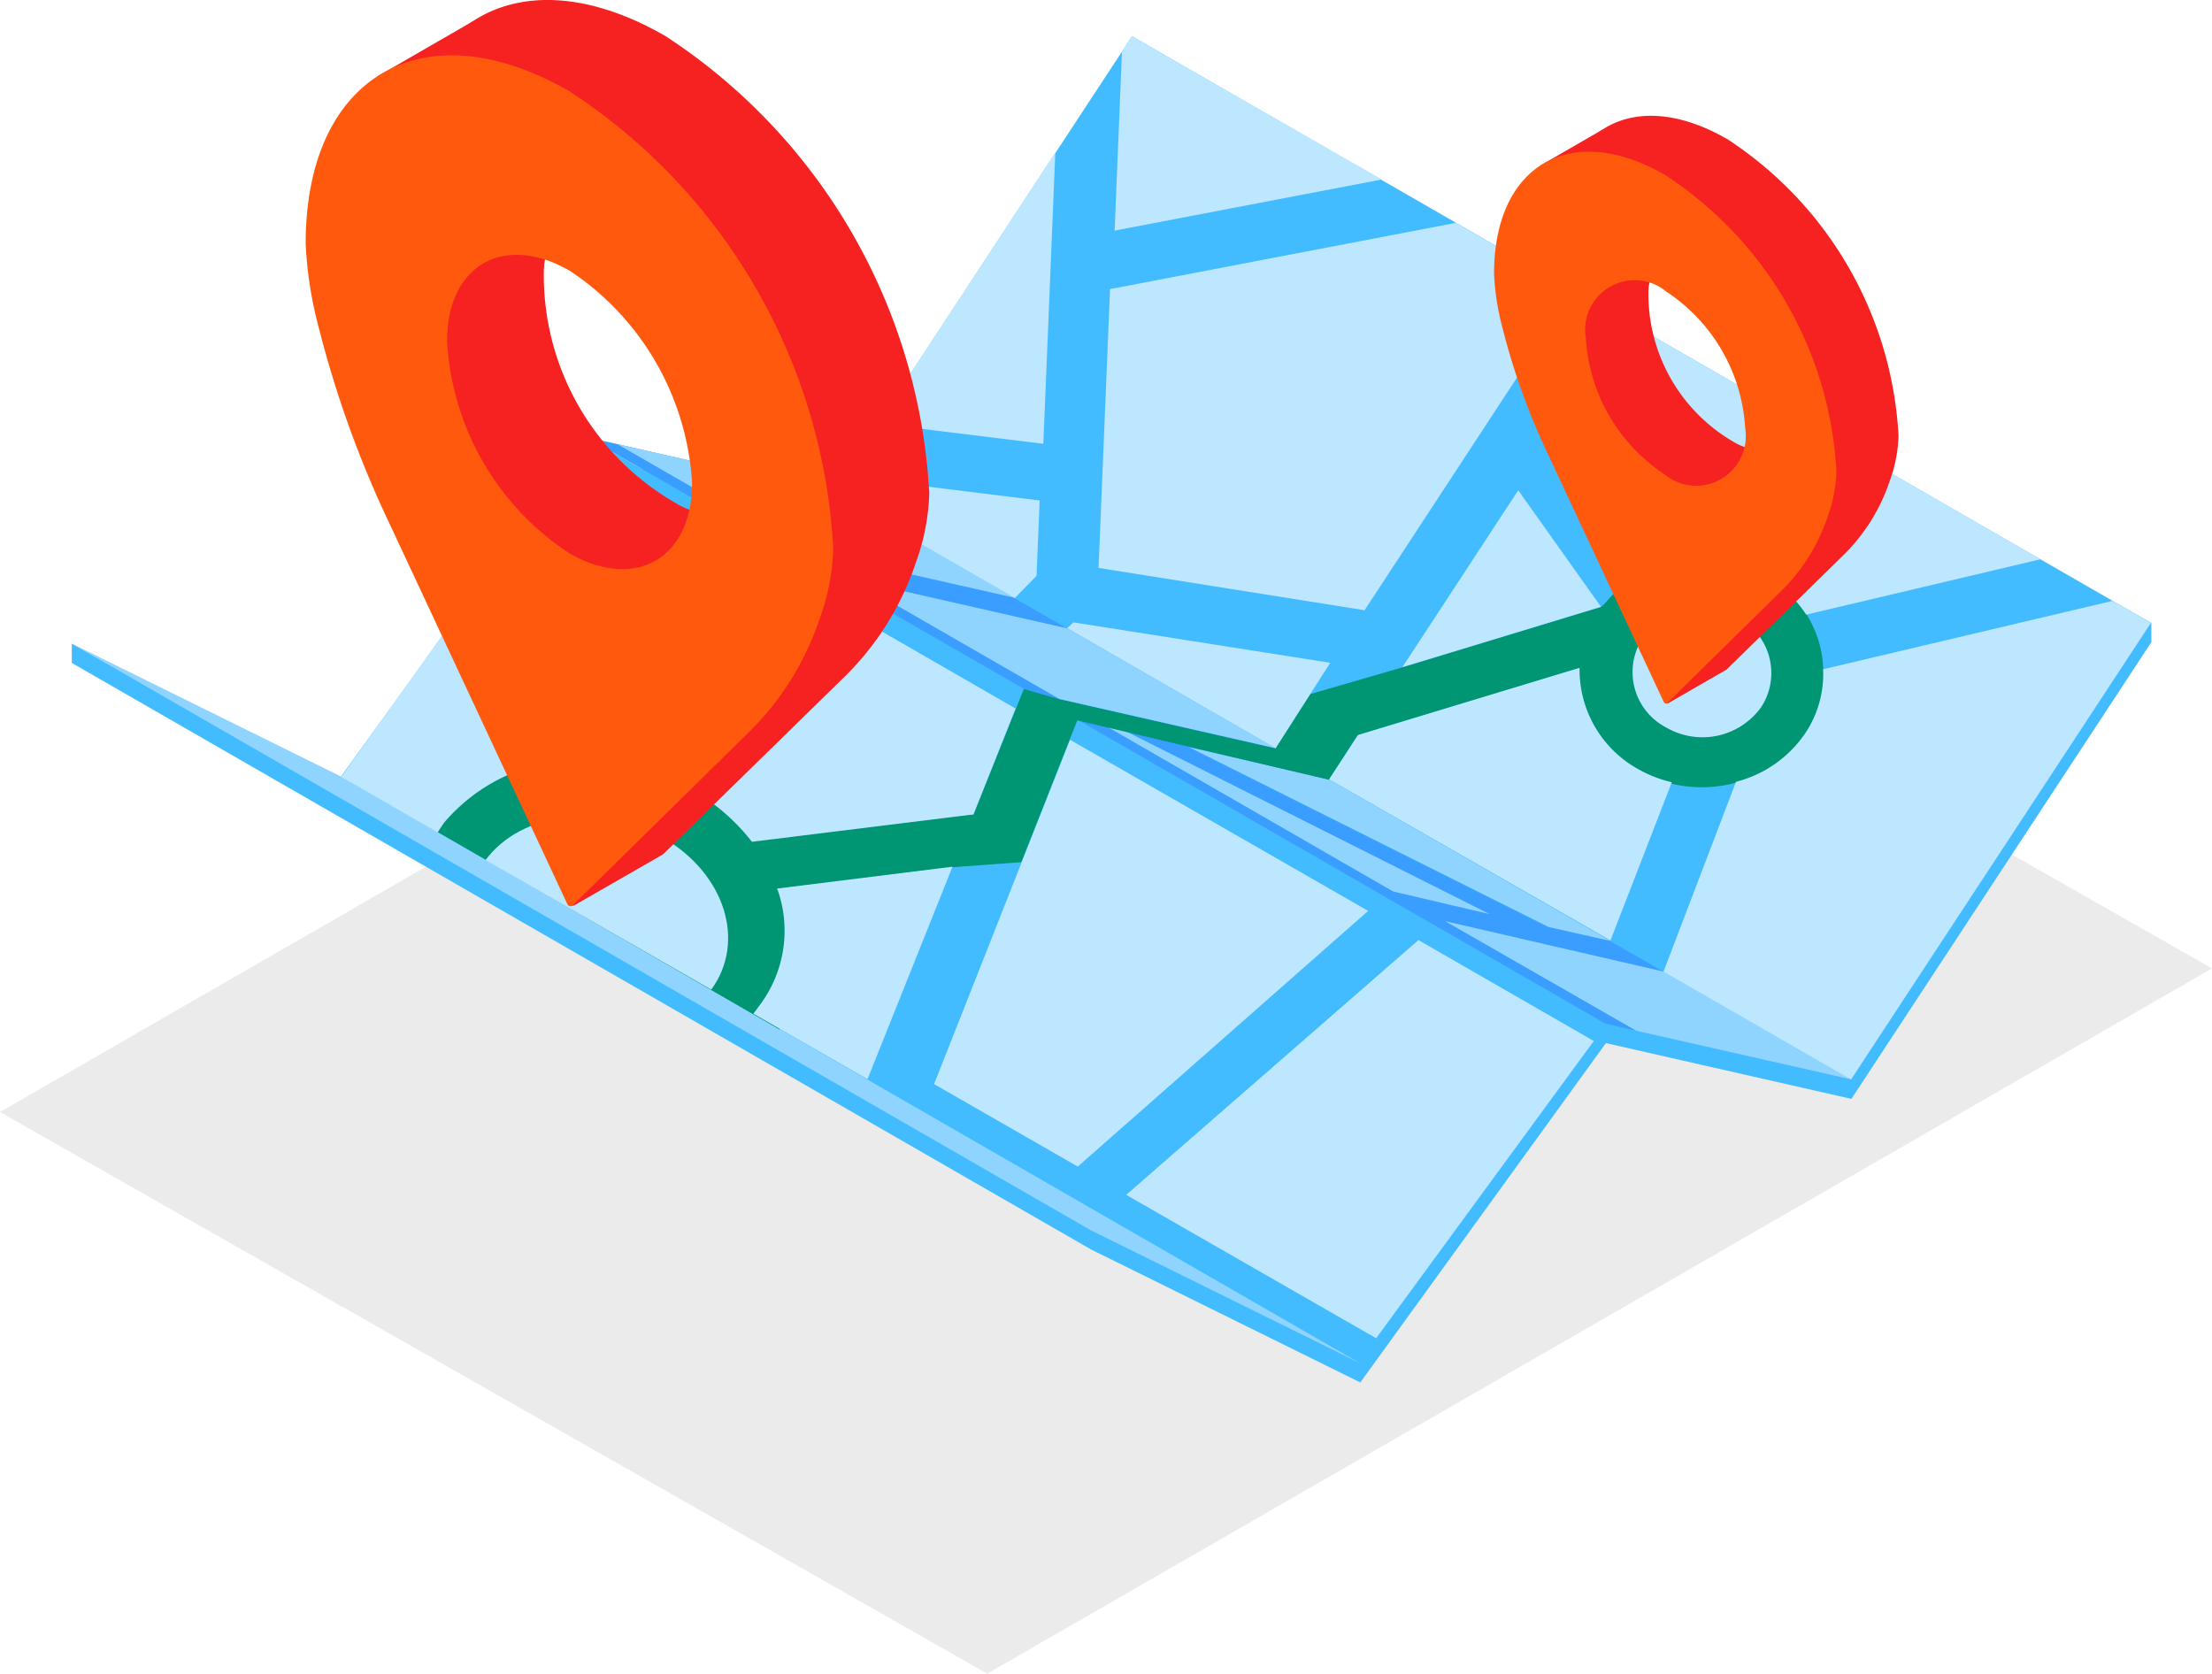<svg xmlns="http://www.w3.org/2000/svg" width="65.378" height="49.465" viewBox="0 0 65.378 49.465"><g transform="translate(-236.818 -455.181)"><path d="M444.448,904.3l-36.2,20.845-29.179-16.6,36.2-20.848Z" transform="translate(-142.252 -420.496)" opacity="0.08"/><path d="M394.176,874.728l7.253-10.03,7.256,1.646,8.866-13.494,30.113,16.768v.568l-8.866,13.5-7.256-1.649-7.259,10.03-7.955-3.929L386.2,870.8v-.571Z" transform="translate(-147.26 -396.025)" fill="#43bcff"/><path d="M450.3,908.076,420.189,890.74l-7.259,10.03,30.113,17.339Z" transform="translate(-166.034 -422.639)" fill="#43bcff"/><path d="M474.692,909.725l-30.116-17.336-7.256-1.649,30.113,17.336Z" transform="translate(-183.165 -422.639)" fill="#399eff"/><path d="M424.269,932.508l-30.113-17.339L386.2,911.24l30.113,17.339Z" transform="translate(-147.26 -437.038)" fill="#8fd4ff"/><path d="M500.679,868.269,470.566,850.93l-8.866,13.5,30.113,17.336Z" transform="translate(-200.289 -394.677)" fill="#43bcff"/><path d="M489.584,919.639l-.524-.119,8.44,4.863,2.854.67Z" transform="translate(-219.507 -442.853)" fill="#8fd4ff" fill-rule="evenodd"/><path d="M501.273,922.475l-4.143-.955,10.628,5.318,1.83.411Z" transform="translate(-225.175 -444.258)" fill="#8fd4ff" fill-rule="evenodd"/><path d="M529.035,940.3l-6.455-1.491,5.652,3.241,6.345,1.438Z" transform="translate(-243.05 -456.402)" fill="#8fd4ff" fill-rule="evenodd"/><path d="M446.732,892.88l-6.342-1.44,5.384,3.1,6.354,1.44Z" transform="translate(-185.322 -423.13)" fill="#8fd4ff" fill-rule="evenodd"/><path d="M420.77,908.03l3.119-2.726,3.024,1.063s.6.173,1.592.565,2.926,1.1,2.926,1.1l5.7-.217,1.488-3.708,1.048.3,6.39,1.455,1.03-1.607,2.72-.789,5.869-1.786,1.217-1.018,3.491-1.488,1.357,2.753.5,1.61s.33,3.039.3,3-2.869.327-2.869.327l-1.9.027-3.929-1.018,1.19-2.381-6.548,1.985-.845,1.312-7.44-1.756-1.655,4.19-2.051.152-5.182.64.69.756-.6,3.4Z" transform="translate(-171.541 -428.56)" fill="#009573" fill-rule="evenodd"/><path d="M470.005,906.31l-6.375-1.449,6.143,3.536,6.39,1.455Z" transform="translate(-201.645 -432.557)" fill="#8fd4ff" fill-rule="evenodd"/><path d="M499.547,940.69l-8.637,7.53,7.387,4.238,6.434-8.786Z" transform="translate(-220.806 -457.723)" fill="#bde6ff" fill-rule="evenodd"/><path d="M476.077,933.413l8.583-7.557-8.812-5.057-4.018,10.176Z" transform="translate(-207.404 -443.752)" fill="#bde6ff" fill-rule="evenodd"/><path d="M427.28,929.691l6.673,3.827c1.042-1.426.4-3.443-1.443-4.5S428.325,928.277,427.28,929.691Z" transform="translate(-176.113 -449.087)" fill="#bde6ff" fill-rule="evenodd"/><path d="M415.794,903.556s.125-.2.2-.3a5.3,5.3,0,0,1,5.423-1.67l4.268-5.827-5.92-3.411-6.821,9.563Z" transform="translate(-166.041 -423.77)" fill="#bde6ff" fill-rule="evenodd"/><path d="M456.629,909.83l-5.783-3.331-4.086,5.58c.107.054.214.1.318.167a5.888,5.888,0,0,1,1.759,1.524l6.548-.809Z" transform="translate(-189.796 -433.708)" fill="#bde6ff" fill-rule="evenodd"/><path d="M454.592,934.046a3.657,3.657,0,0,1-.482,3.4l-.22.3,3.372,1.934,2.512-6.28Z" transform="translate(-194.804 -452.602)" fill="#bde6ff" fill-rule="evenodd"/><ellipse cx="3.589" cy="3.39" rx="3.589" ry="3.39" transform="translate(283.53 471.67)" fill="#009573"/><path d="M518.34,901.246l5.869-1.783-2.446-3.443Z" transform="translate(-240.072 -426.347)" fill="#bde6ff" fill-rule="evenodd"/><path d="M544.305,907.985a2.137,2.137,0,0,0-2.821.616,1.845,1.845,0,0,0,.7,2.628,2.134,2.134,0,0,0,2.821-.613,1.848,1.848,0,0,0-.7-2.631Z" transform="translate(-256.124 -434.548)" fill="#bde6ff" fill-rule="evenodd"/><path d="M520.2,916.65a3.357,3.357,0,0,1-1.744-3l-6.548,1.985-.854,1.31,8.315,4.762,1.813-4.676A3.708,3.708,0,0,1,520.2,916.65Z" transform="translate(-234.952 -438.73)" fill="#bde6ff" fill-rule="evenodd"/><path d="M557.541,907l-8.554,2.021a3.139,3.139,0,0,1-.515,1.872,3.535,3.535,0,0,1-2.06,1.455l-2.143,5.613,5.542,3.188,8.866-13.5Z" transform="translate(-258.285 -434.059)" fill="#bde6ff" fill-rule="evenodd"/><path d="M535.723,886.688a3.869,3.869,0,0,1,3.628.1,3.572,3.572,0,0,1,1.22,1.149L547.5,886.3l-12.2-7.021L533,882.83Z" transform="translate(-250.369 -414.589)" fill="#bde6ff" fill-rule="evenodd"/><path d="M490.272,850.93l-.295.452-.217,5.292,7.9-1.512Z" transform="translate(-219.998 -394.677)" fill="#bde6ff" fill-rule="evenodd"/><path d="M502.214,871.453l-3.494-2-10.22,1.958-.339,8.241,7.863,1.25Z" transform="translate(-218.874 -407.685)" fill="#bde6ff" fill-rule="evenodd"/><path d="M471.126,871.066l.354-8.616-5.25,8.015Z" transform="translate(-203.471 -402.768)" fill="#bde6ff" fill-rule="evenodd"/><path d="M485.231,909.14l-.19.17,6.161,3.548,1.616-2.524Z" transform="translate(-216.683 -435.563)" fill="#bde6ff" fill-rule="evenodd"/><path d="M461.7,895.114l5.4,3.107.643-.655.092-2.229-5.81-.717Z" transform="translate(-200.289 -425.364)" fill="#bde6ff" fill-rule="evenodd"/><path d="M435.79,937.146l-.08,0,.015-.06h.062Z" transform="translate(-182.034 -455.194)" fill="#ea687e"/><path d="M426.741,848.394c-4.31-2.488-7.8-.473-7.8,4.5a13.342,13.342,0,0,0,.39,2.741,30.112,30.112,0,0,0,1.929,5.625l5.438,11.292,5.387-5.271a8.482,8.482,0,0,0,2.054-3.315,6.549,6.549,0,0,0,.4-2.065A17.234,17.234,0,0,0,426.741,848.394Zm.4,13.857a7.76,7.76,0,0,1-3.994-6.917,2.163,2.163,0,0,1,3.2-1.848,7.763,7.763,0,0,1,3.994,6.917A2.16,2.16,0,0,1,427.136,862.251Z" transform="translate(-170.255 -392.147)" fill="#f62121"/><path d="M438.372,926.339l-2.592,1.488a.1.1,0,0,1-.155-.092v-2.253a.014.014,0,0,1,0-.015l2.795-1.613a.018.018,0,0,1,.027.015v2.315A.164.164,0,0,1,438.372,926.339Z" transform="translate(-181.974 -445.896)" fill="#f62121"/><path d="M419.39,851.863l-2.83,1.634v-2.444l2.83-1.634Z" transform="translate(-168.584 -393.616)" fill="#f62121"/><path d="M417.228,853.888c-4.307-2.485-7.8-.47-7.8,4.5a11.724,11.724,0,0,0,.4,2.533,31.4,31.4,0,0,0,2.048,5.679l5.286,11.31a.1.1,0,0,0,.167.03l5.244-5.155a8.452,8.452,0,0,0,2.048-3.313,6.491,6.491,0,0,0,.4-2.083A17.236,17.236,0,0,0,417.228,853.888Zm-.027,13.64a8.038,8.038,0,0,1-3.592-6.223c-.021-2.292,1.7-3.244,3.646-2.1a8.1,8.1,0,0,1,3.592,6.223C420.867,867.719,419.144,868.665,417.2,867.528Z" transform="translate(-163.576 -396.007)" fill="#ff590e"/><path d="M544.544,917.086l-.054,0,.009-.039h.042Z" transform="translate(-258.439 -441.118)" fill="#ea687e"/><path d="M538.67,859.522c-2.795-1.613-5.06-.3-5.06,2.92a8.694,8.694,0,0,0,.253,1.786,19.48,19.48,0,0,0,1.253,3.649l3.53,7.324,3.491-3.42a5.506,5.506,0,0,0,1.33-2.152,4.242,4.242,0,0,0,.262-1.339A11.182,11.182,0,0,0,538.67,859.522Zm.256,8.988a5.05,5.05,0,0,1-2.589-4.488,1.4,1.4,0,0,1,2.083-1.19,5.054,5.054,0,0,1,2.589,4.488,1.4,1.4,0,0,1-2.083,1.19Z" transform="translate(-250.798 -400.228)" fill="#f62121"/><path d="M546.223,910.066l-1.682.97a.065.065,0,0,1-.1-.056v-1.473l1.818-1.057h.018v1.5A.1.1,0,0,1,546.223,910.066Z" transform="translate(-258.404 -435.078)" fill="#f62121"/><path d="M533.906,861.766l-1.836,1.059v-1.583l1.836-1.062Z" transform="translate(-249.716 -401.174)" fill="#f62121"/><path d="M532.5,863.083c-2.795-1.613-5.06-.3-5.06,2.92a7.635,7.635,0,0,0,.262,1.646,20.162,20.162,0,0,0,1.33,3.682l3.426,7.33a.068.068,0,0,0,.11.018l3.4-3.342a5.53,5.53,0,0,0,1.33-2.149,4.282,4.282,0,0,0,.262-1.342A11.18,11.18,0,0,0,532.5,863.083Zm-.018,8.848a5.2,5.2,0,0,1-2.33-4.039,1.464,1.464,0,0,1,2.381-1.363,5.193,5.193,0,0,1,2.33,4.036A1.467,1.467,0,0,1,532.482,871.931Z" transform="translate(-246.464 -402.728)" fill="#ff590e"/></g></svg>